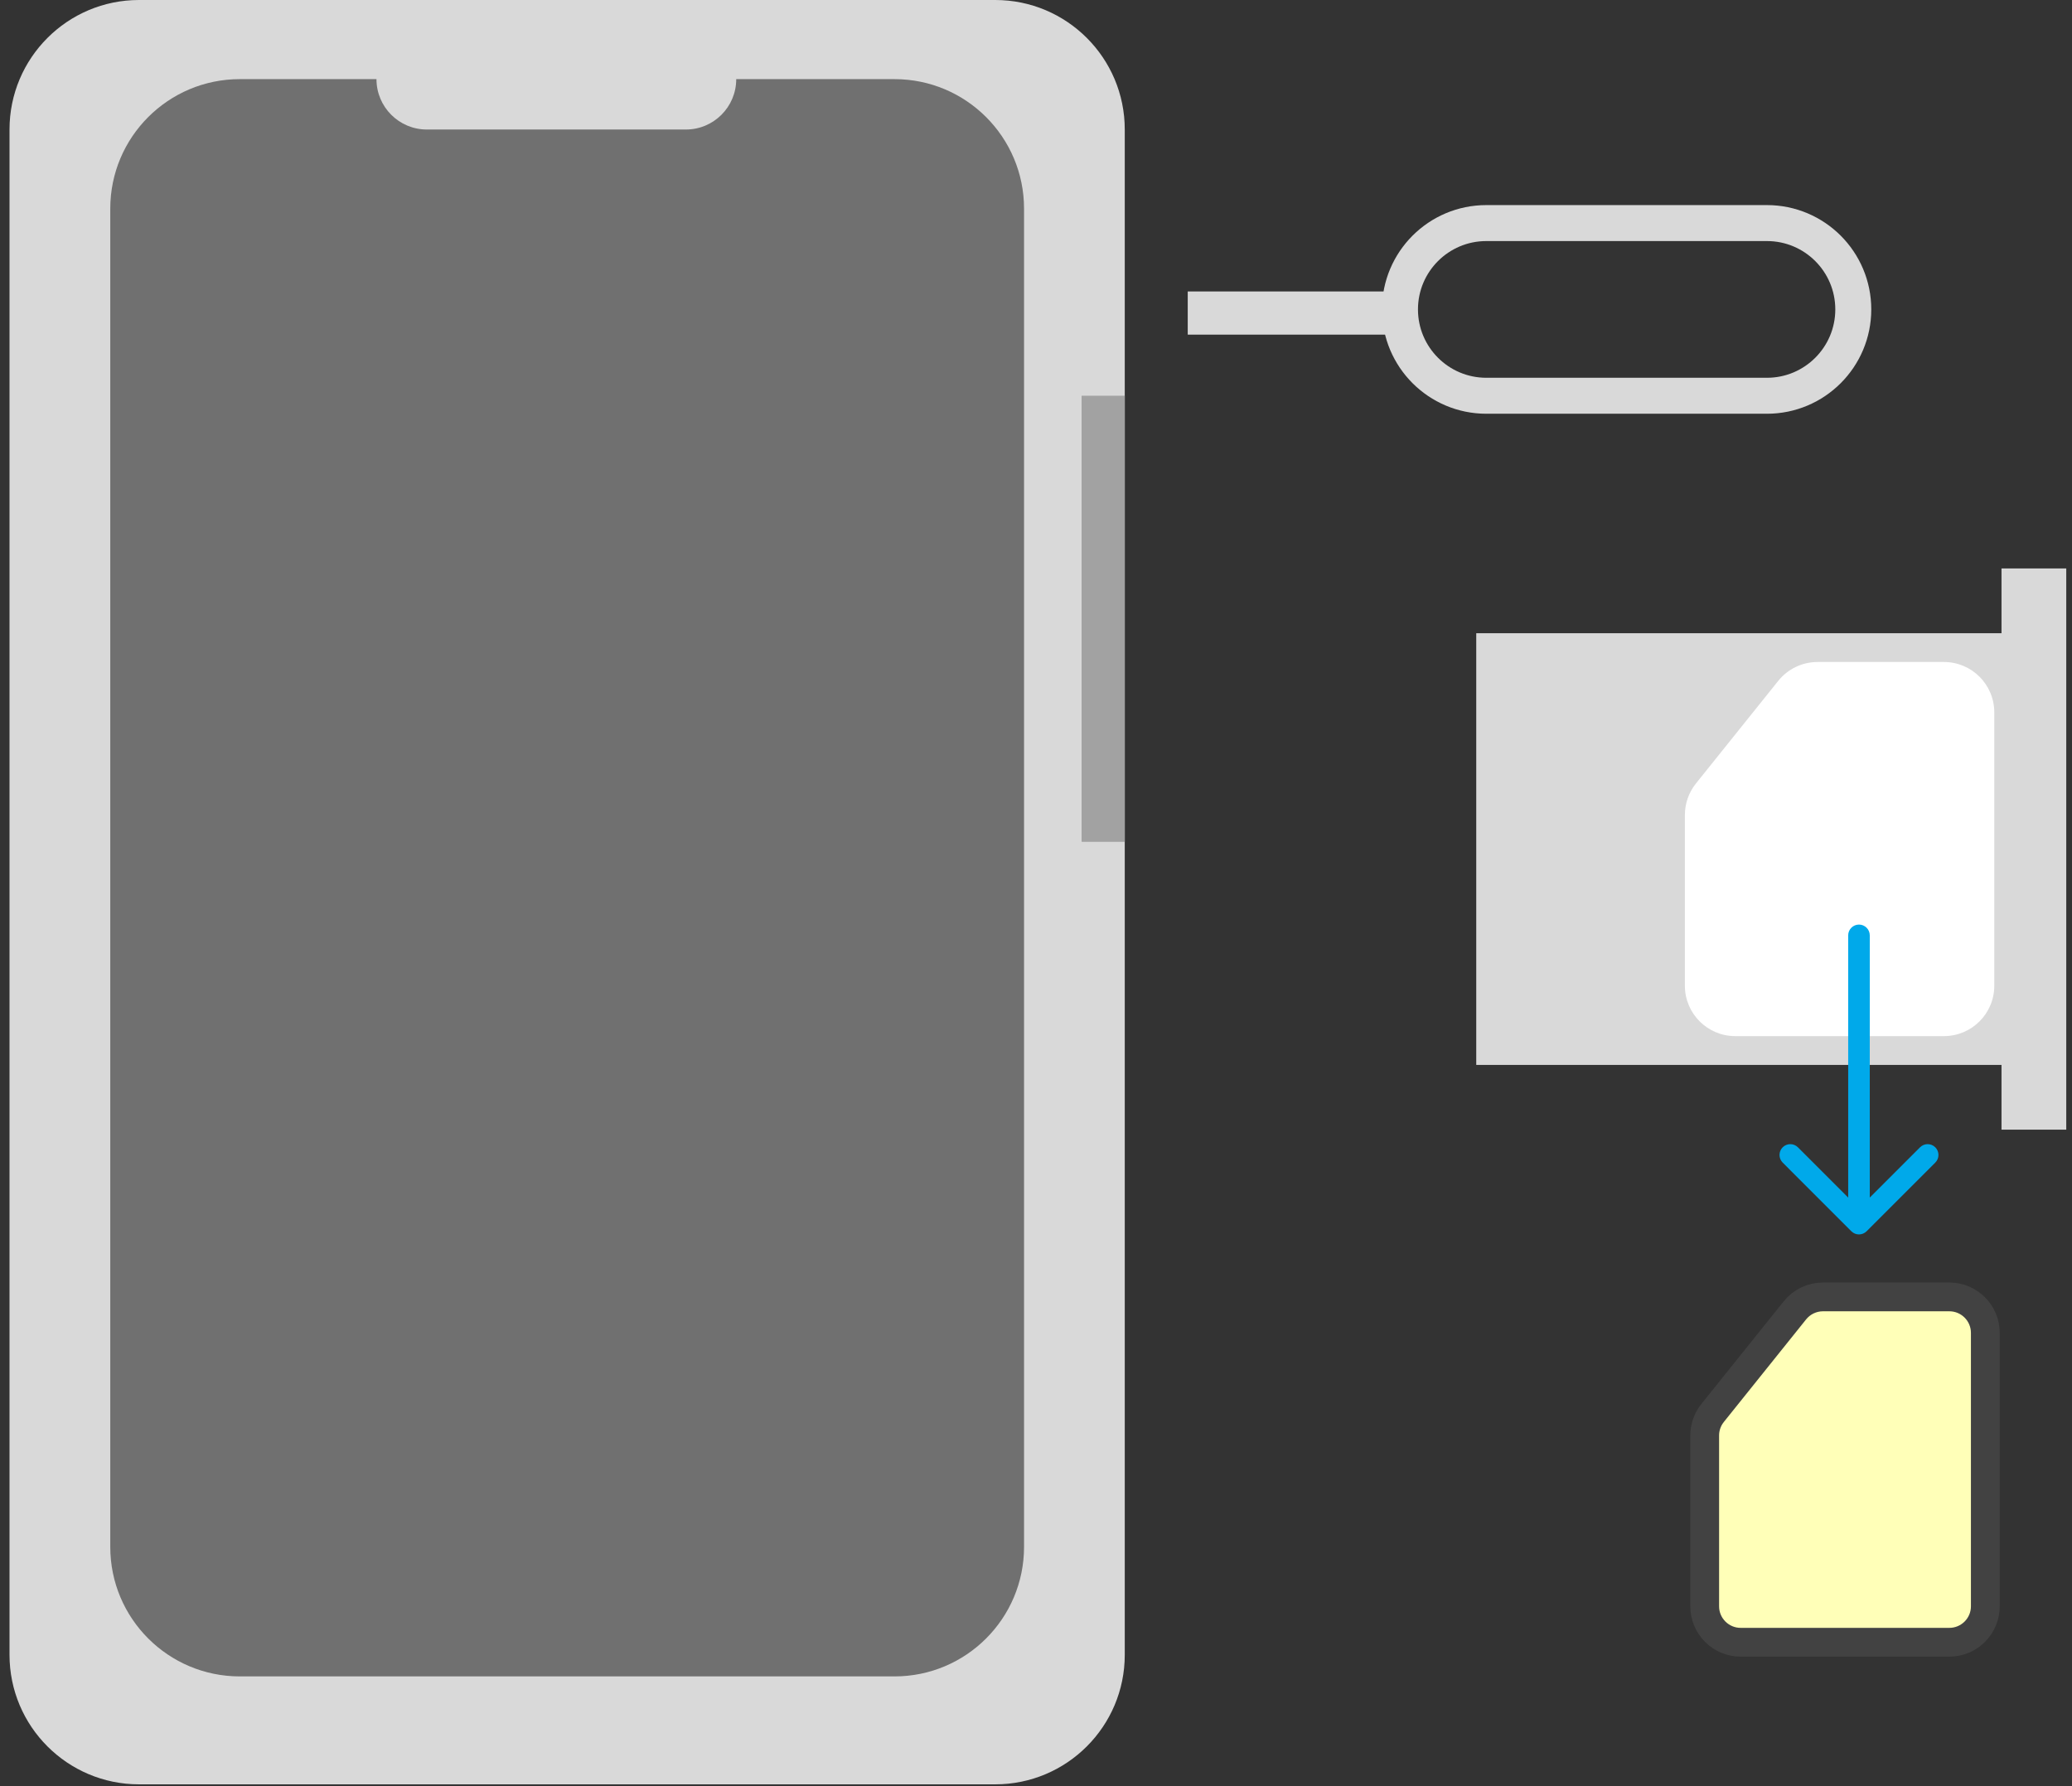 <svg width="174" height="150" viewBox="0 0 174 150" fill="none" xmlns="http://www.w3.org/2000/svg">
<rect x="0" y="0" width="174" height="150" fill="#333333" stroke="none"/>
<path d="M83.578 0H11.675C5.668 0 0.799 4.869 0.799 10.876V138.971C0.799 144.978 5.668 149.848 11.675 149.848H83.578C89.584 149.848 94.454 144.978 94.454 138.971V10.876C94.454 4.869 89.584 0 83.578 0Z" fill="#D9D9D9"/>
<path d="M75.12 6.646H20.136C14.129 6.646 9.26 11.516 9.26 17.523V129.908C9.26 135.915 14.129 140.784 20.136 140.784H75.12C81.127 140.784 85.996 135.915 85.996 129.908V17.523C85.996 11.516 81.127 6.646 75.12 6.646Z" fill="#707070"/>
<path d="M57.597 2.418H35.845C33.509 2.418 31.615 4.312 31.615 6.648C31.615 8.983 33.509 10.877 35.845 10.877H57.597C59.933 10.877 61.826 8.983 61.826 6.648C61.826 4.312 59.933 2.418 57.597 2.418Z" fill="#D9D9D9"/>
<path d="M148.382 18.734H124.817C120.813 18.734 117.566 21.981 117.566 25.985C117.566 29.989 120.813 33.236 124.817 33.236H148.382C152.386 33.236 155.633 29.989 155.633 25.985C155.633 21.981 152.386 18.734 148.382 18.734Z" stroke="#D9D9D9" stroke-width="3.021"/>
<path d="M117.869 24.477H99.742V28.102H117.869V24.477Z" fill="#D9D9D9"/>
<path d="M94.455 33.234H90.83V70.696H94.455V33.234Z" fill="#A2A2A2"/>
<path d="M169.892 53.178H123.971V89.431H169.892V53.178Z" fill="#D9D9D9"/>
<path d="M173.518 47.738H168.08V94.868H173.518V47.738Z" fill="#D9D9D9"/>
<path fill-rule="evenodd" clip-rule="evenodd" d="M142.423 65.792C141.82 66.543 141.492 67.476 141.492 68.439V82.784C141.492 85.12 143.386 87.013 145.722 87.013H163.244C165.58 87.013 167.474 85.12 167.474 82.784V59.823C167.474 57.487 165.58 55.594 163.244 55.594H152.632C151.35 55.594 150.136 56.176 149.333 57.177L142.423 65.792Z" fill="white"/>
<path d="M157.018 78.553C157.018 78.052 156.612 77.646 156.111 77.646C155.611 77.646 155.205 78.052 155.205 78.553L156.111 78.553L157.018 78.553ZM155.47 103.401C155.824 103.755 156.398 103.755 156.752 103.401L162.52 97.633C162.874 97.279 162.874 96.705 162.52 96.351C162.166 95.997 161.592 95.997 161.238 96.351L156.111 101.478L150.984 96.351C150.63 95.997 150.057 95.997 149.703 96.351C149.349 96.705 149.349 97.279 149.703 97.633L155.47 103.401ZM156.111 78.553L155.205 78.553L155.205 102.76L156.111 102.76L157.018 102.76L157.018 78.553L156.111 78.553Z" fill="#00A9EA"/>
<path d="M153.087 108.913H163.699C165.368 108.913 166.721 110.266 166.721 111.935V134.896C166.721 136.564 165.368 137.916 163.699 137.916H146.177C144.508 137.916 143.155 136.564 143.155 134.896V120.55C143.155 119.948 143.335 119.363 143.668 118.867L143.82 118.66L150.73 110.044H150.731C151.304 109.33 152.171 108.913 153.087 108.913Z" fill="#FFFFB8" stroke="#424242" stroke-width="2.417" stroke-linejoin="round"/>
</svg>
